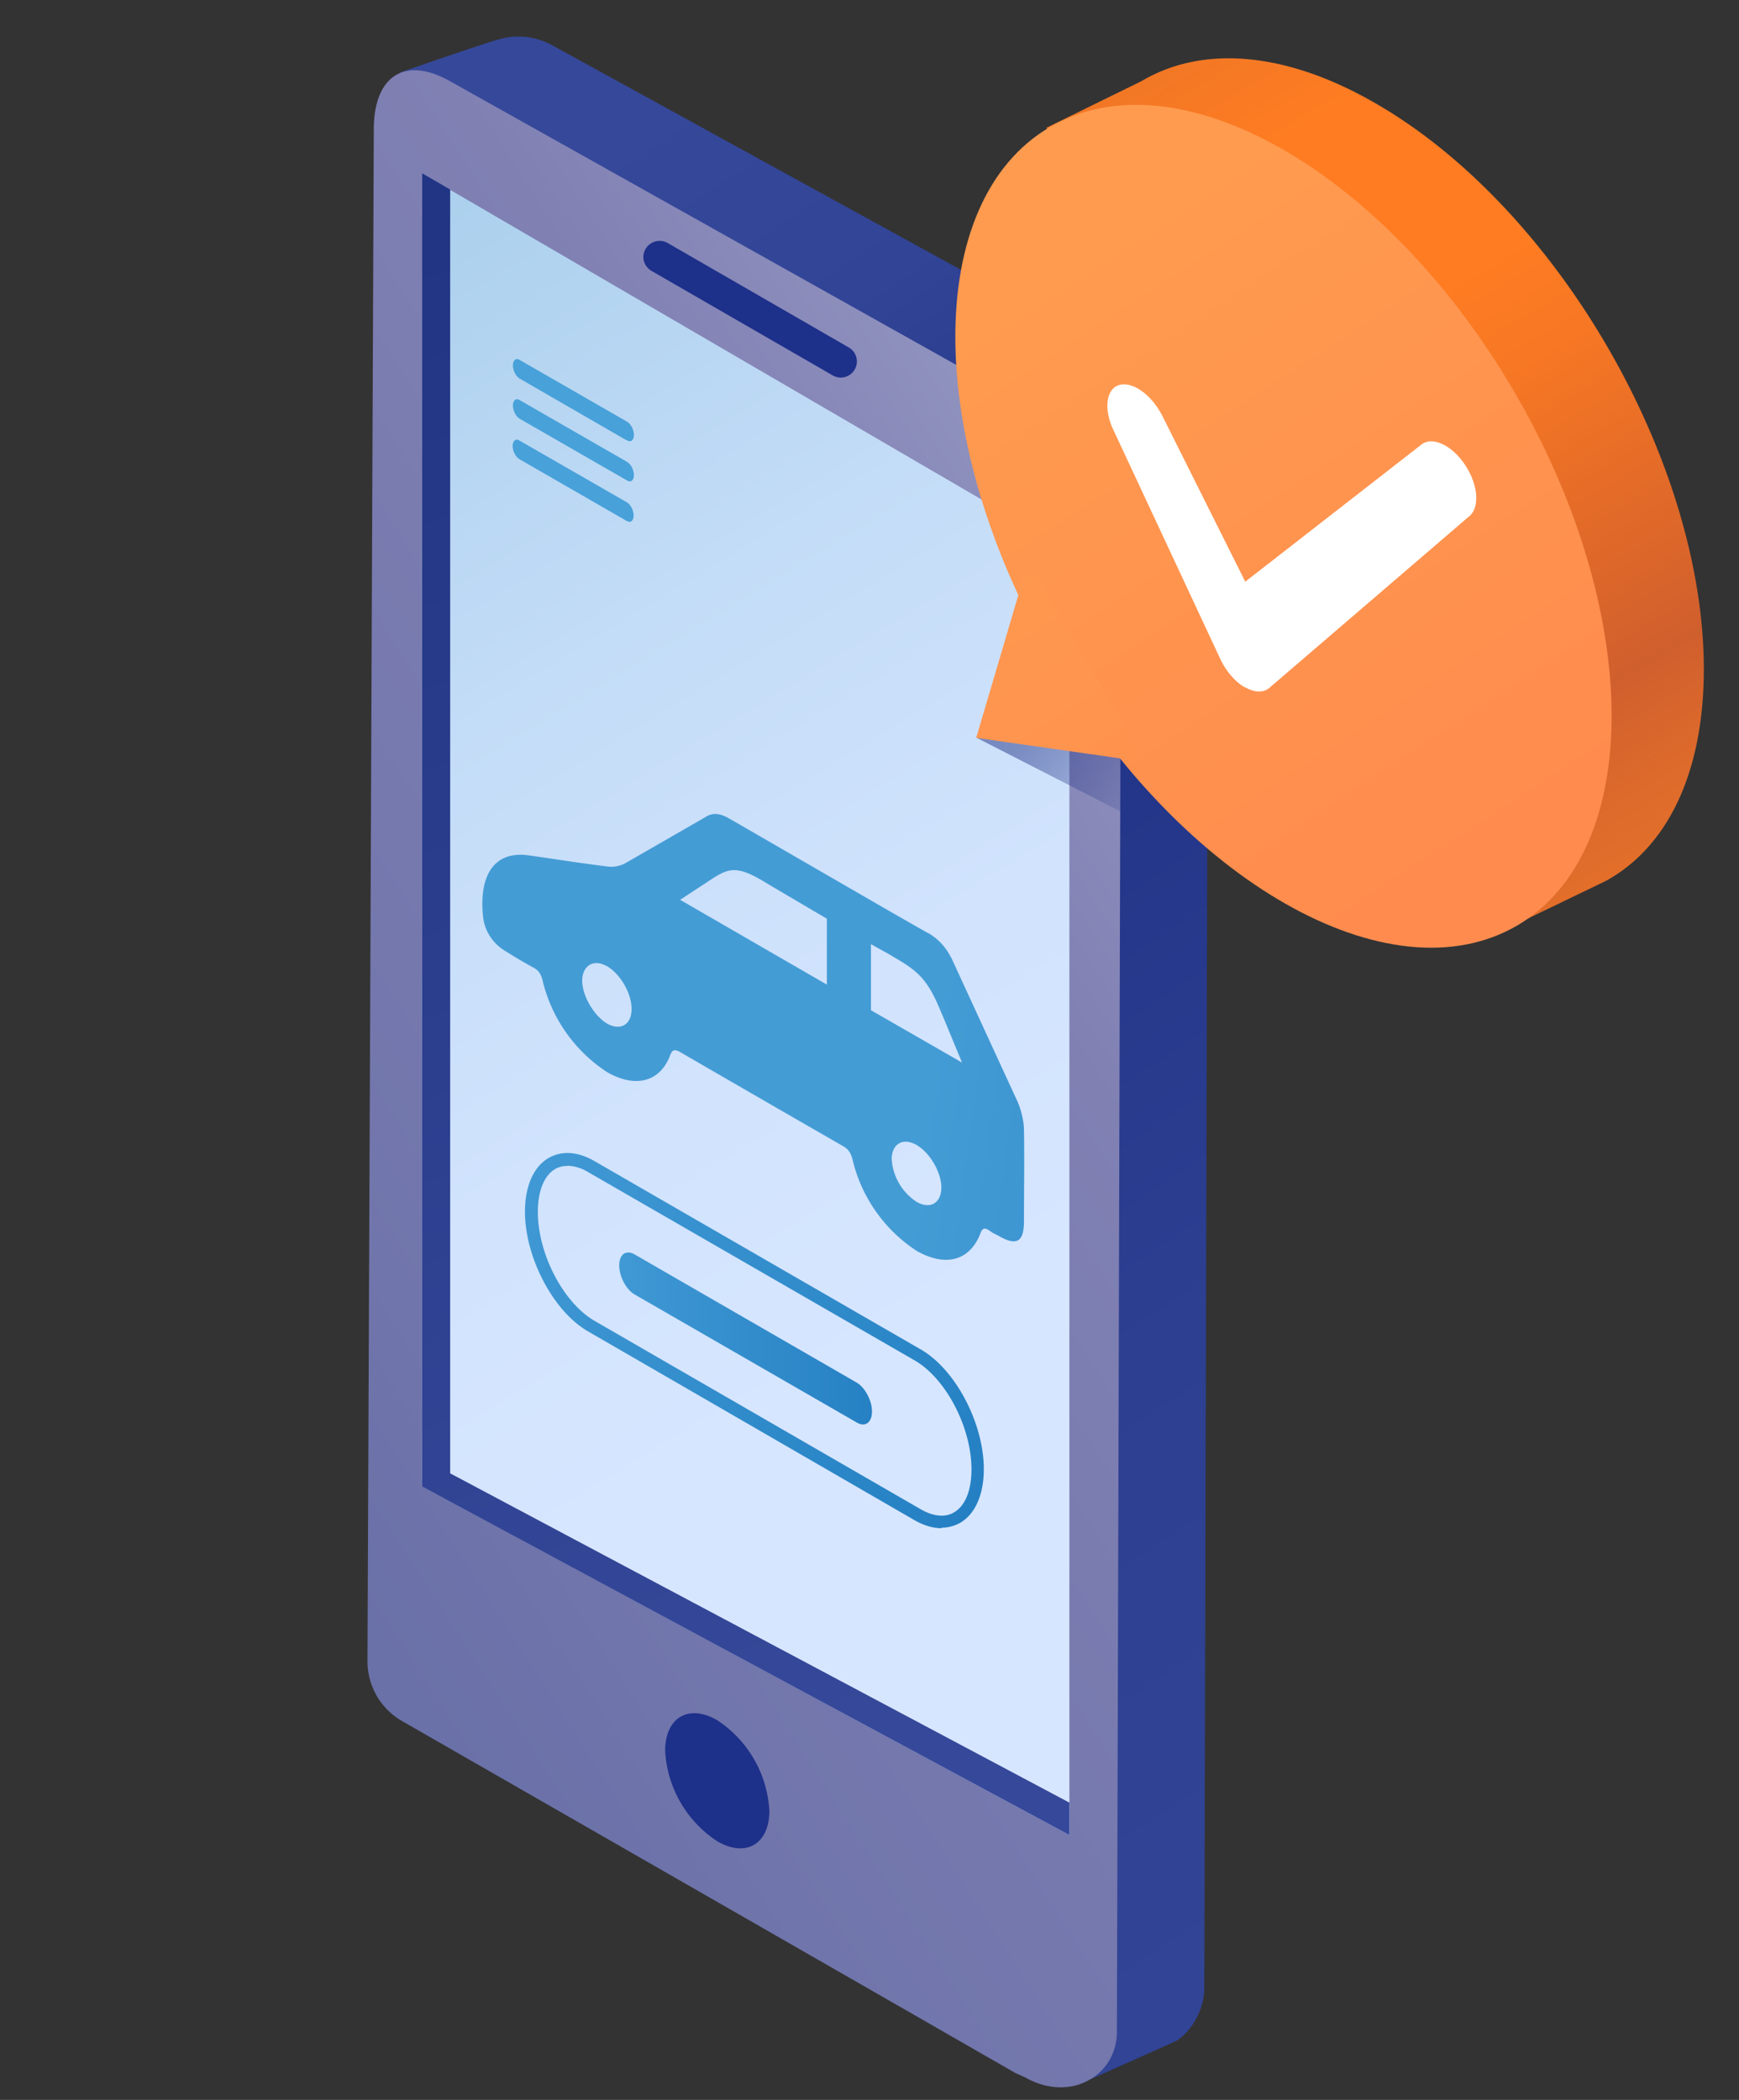 <svg fill="none" xmlns="http://www.w3.org/2000/svg" viewBox="0 0 53 64"><rect x="0" y="0" width="53" height="64" fill="#333333" stroke="none"/><path d="M32.704 63.184 14.184 51.28c-.664-.368-2.384-.48-2.384-1.248l.16-46.776c-.096-.664.24-1.048.24-1.048s2.4-.84 3-1.008a2.128 2.128 0 0 1 1.624.176l18.928 10.4a2.105 2.105 0 0 1 1.072 1.84l-.12 47.024c0 .4-.24 1.16-.848 1.56l-2.944 1.312-.208-.336v.008Z" fill="url(#kasko-adv-osmotr__a)"/><path d="m30.912 63.16-18.64-10.696a2.097 2.097 0 0 1-1.072-1.84l.192-46.68c0-1.6.92-2.256 2.32-1.472l19.384 10.864a2.104 2.104 0 0 1 1.072 1.84l-.128 46.752c0 1.32-1.408 2.176-2.8 1.384l-.32-.144-.008-.008Z" fill="url(#kasko-adv-osmotr__b)"/><path d="M20.272 53.36c0-1.016.72-1.44 1.592-.928a3.528 3.528 0 0 1 1.584 2.76c0 1.008-.712 1.432-1.584.928a3.521 3.521 0 0 1-1.592-2.76Zm-.664-45.52c0 .16.096.328.248.416l5.52 3.184a.491.491 0 0 0 .496-.848l-5.52-3.184a.496.496 0 0 0-.744.424v.008Z" fill="#1D308A"/><path d="m12.864 45.296 19.728 10.632V16.784L12.864 5.288v40.008Z" fill="url(#kasko-adv-osmotr__c)"/><path d="M28.28 28.432c.336.192.592.472.784.912l1.952 4.24c.112.264.184.576.192.824.016.944 0 1.872 0 2.808 0 .64-.224.768-.776.448-.088-.048-.176-.08-.256-.144-.176-.128-.24-.08-.296.072-.32.832-1.056 1.032-1.936.536a4.584 4.584 0 0 1-1.96-2.784c-.056-.216-.128-.32-.296-.416a1525.2 1525.2 0 0 1-4.96-2.864c-.168-.096-.24-.064-.296.08-.304.832-1.064 1.032-1.936.528a4.616 4.616 0 0 1-1.96-2.792c-.056-.224-.144-.32-.296-.4a14.896 14.896 0 0 1-.904-.536 1.392 1.392 0 0 1-.616-1.024c-.128-1.312.392-2 1.408-1.848.8.112 1.592.24 2.376.336a.905.905 0 0 0 .576-.112l2.432-1.4c.208-.136.44-.112.736.064l3.032 1.752c1 .576 2 1.16 2.992 1.72h.008Zm-3.08 1.576V28l-1.792-1.056c-.936-.584-1.184-.504-1.752-.128l-.928.608 4.472 2.584Zm1.336.776 2.784 1.6-.536-1.296c-.216-.504-.352-.88-.664-1.256-.304-.352-.672-.536-1.056-.768l-.52-.288v2.016l-.008-.008Zm1.392 5.84c.4.24.744.056.76-.392.024-.448-.32-1.072-.728-1.32-.416-.256-.768-.072-.784.4a1.68 1.68 0 0 0 .752 1.312ZM18.48 29.44c-.4-.224-.744 0-.736.472.016.464.36 1.04.752 1.28.416.24.76.032.752-.448 0-.48-.352-1.072-.76-1.304h-.008Z" fill="url(#kasko-adv-osmotr__d)"/><path d="m19.104 13.424-3.256-1.88c-.12-.064-.216-.248-.216-.408 0-.16.096-.24.216-.16l3.256 1.872c.12.064.216.248.216.408 0 .16-.096.24-.216.16v.008Zm0 1.216-3.256-1.872c-.12-.064-.216-.248-.216-.408 0-.16.096-.24.216-.16l3.256 1.872c.12.064.216.248.216.408 0 .16-.096.24-.216.16Zm0 1.24L15.84 14c-.12-.064-.216-.248-.216-.408 0-.16.096-.24.216-.16l3.256 1.872c.12.064.216.248.216.408 0 .16-.096.24-.216.16l.008.008Z" fill="#48A1D9"/><path d="M32.592 54.952v.976L12.864 45.304V5.28l.856.496v39.128l18.88 10.04-.008.008Z" fill="url(#kasko-adv-osmotr__e)"/><path opacity=".51" d="m29.752 22.48 4.408 2.256 2.64 2.384v-1.256l-2.664-3.856-4.376.464-.008.008Z" fill="url(#kasko-adv-osmotr__f)"/><path d="M28.696 46.576c-.256 0-.536-.08-.816-.24l-9.96-5.76c-1.056-.608-1.92-2.248-1.92-3.648 0-.776.264-1.376.728-1.64.4-.224.88-.192 1.384.096l9.952 5.744c1.056.608 1.92 2.248 1.92 3.648 0 .776-.264 1.376-.728 1.64a1.167 1.167 0 0 1-.56.144v.016Zm-11.4-11.04a.72.72 0 0 0-.368.088c-.344.2-.536.672-.536 1.312 0 1.28.776 2.768 1.728 3.32L28.064 46c.376.216.736.256 1.008.096.344-.2.536-.672.536-1.312 0-1.28-.776-2.768-1.728-3.32l-9.96-5.744a1.296 1.296 0 0 0-.624-.192v.008Z" fill="url(#kasko-adv-osmotr__g)"/><path d="m26.12 43.36-6.8-3.92c-.24-.152-.448-.536-.448-.872 0-.336.2-.48.456-.344l6.792 3.92c.248.152.456.544.456.872 0 .336-.2.488-.456.344Z" fill="url(#kasko-adv-osmotr__h)"/><path d="M35.856 62.2s-2.56 1.128-2.936 1.312l2.936-1.312Z" fill="url(#kasko-adv-osmotr__i)"/><path d="M51.928 20.4c0-6.344-4.472-14.064-10-17.248-2.792-1.616-5.32-1.76-7.136-.68l-2.904 1.424.848.928a9.407 9.407 0 0 0-.8 4.024c0 2.528.72 5.272 1.92 7.864l-1.288 4.36 4.4.632a18.435 18.435 0 0 0 4.96 4.392 9.425 9.425 0 0 0 4.136 1.36l-.64 1.088 3.504-1.688c1.856-1.008 3-3.248 3-6.464v.008Z" fill="url(#kasko-adv-osmotr__j)"/><path d="M46.24 28.208c3.872-2.272 3.832-9.552-.096-16.28C42.216 5.208 35.888 1.608 32 3.872c-3.88 2.264-3.84 9.552.088 16.272 3.928 6.72 10.264 10.328 14.152 8.064Z" fill="url(#kasko-adv-osmotr__k)"/><path d="m33.232 20.344 1.68 2.88-5.16-.736 1.464-4.96.344-.056 1.68 2.872h-.008Z" fill="url(#kasko-adv-osmotr__l)"/><path d="M37.936 20.944h-.008c-.288-.168-.552-.48-.72-.824l-3.256-6.976c-.32-.64-.256-1.28.152-1.408.4-.128.992.288 1.32.936l2.528 5.056 5.376-4.184c.328-.256.928.024 1.328.632.4.6.448 1.304.12 1.56l-6.112 5.248c-.184.136-.448.12-.72-.04h-.008Z" fill="#fff"/><defs><linearGradient id="kasko-adv-osmotr__a" x1="9.96" y1="9.824" x2="47.824" y2="67.216" gradientUnits="userSpaceOnUse"><stop stop-color="#364899"/><stop offset=".12" stop-color="#324496"/><stop offset=".22" stop-color="#273A8C"/><stop offset=".28" stop-color="#1D3083"/><stop offset=".35" stop-color="#233588"/><stop offset=".58" stop-color="#2D3F91"/><stop offset=".83" stop-color="#324496"/></linearGradient><linearGradient id="kasko-adv-osmotr__b" x1="-10.656" y1="54.232" x2="42.336" y2="20.176" gradientUnits="userSpaceOnUse"><stop stop-color="#56649E"/><stop offset=".43" stop-color="#7075AB"/><stop offset=".77" stop-color="#8080B3"/><stop offset=".96" stop-color="#9699C3"/></linearGradient><linearGradient id="kasko-adv-osmotr__c" x1="8.488" y1="7.712" x2="37.04" y2="54.472" gradientUnits="userSpaceOnUse"><stop stop-color="#A9CFED"/><stop offset=".02" stop-color="#ABD0ED"/><stop offset=".28" stop-color="#C3DCF7"/><stop offset=".51" stop-color="#D1E3FD"/><stop offset=".71" stop-color="#D7E6FF"/></linearGradient><linearGradient id="kasko-adv-osmotr__d" x1="27.48" y1="39.256" x2="50.32" y2="42.344" gradientUnits="userSpaceOnUse"><stop stop-color="#449CD5"/><stop offset=".35" stop-color="#368ECD"/><stop offset=".7" stop-color="#2E87C9"/><stop offset="1" stop-color="#1E7AC0"/></linearGradient><linearGradient id="kasko-adv-osmotr__e" x1="8.68" y1="8.672" x2="25.416" y2="58.032" gradientUnits="userSpaceOnUse"><stop stop-color="#223584"/><stop offset=".91" stop-color="#364899"/></linearGradient><linearGradient id="kasko-adv-osmotr__f" x1="31.088" y1="21.6" x2="38.24" y2="27.048" gradientUnits="userSpaceOnUse"><stop stop-color="#233588"/><stop offset=".09" stop-color="#233588" stop-opacity=".95"/><stop offset=".21" stop-color="#233588" stop-opacity=".81"/><stop offset=".35" stop-color="#233588" stop-opacity=".59"/><stop offset=".51" stop-color="#233588" stop-opacity=".28"/><stop offset=".64" stop-color="#233588" stop-opacity="0"/></linearGradient><linearGradient id="kasko-adv-osmotr__g" x1="15.752" y1="36.68" x2="30.248" y2="45.04" gradientUnits="userSpaceOnUse"><stop stop-color="#4099D4"/><stop offset="1" stop-color="#2480C3"/></linearGradient><linearGradient id="kasko-adv-osmotr__h" x1="18.872" y1="40.792" x2="26.576" y2="40.792" gradientUnits="userSpaceOnUse"><stop stop-color="#4099D4"/><stop offset="1" stop-color="#2681C4"/></linearGradient><linearGradient id="kasko-adv-osmotr__i" x1="34.264" y1="62.68" x2="34.576" y2="63.152" gradientUnits="userSpaceOnUse"><stop stop-color="#364899"/><stop offset=".12" stop-color="#324496"/><stop offset=".22" stop-color="#273A8C"/><stop offset=".28" stop-color="#1D3083"/><stop offset=".35" stop-color="#233588"/><stop offset=".58" stop-color="#2D3F91"/><stop offset=".83" stop-color="#324496"/></linearGradient><linearGradient id="kasko-adv-osmotr__j" x1="31.152" y1="-.496" x2="48.584" y2="29.064" gradientUnits="userSpaceOnUse"><stop offset=".05" stop-color="#E97427"/><stop offset=".24" stop-color="#FF7C22"/><stop offset=".42" stop-color="#FF7C22"/><stop offset=".53" stop-color="#F57624"/><stop offset=".72" stop-color="#DC662A"/><stop offset=".8" stop-color="#D05F2E"/><stop offset=".89" stop-color="#DD6A2B"/><stop offset=".97" stop-color="#E4702A"/></linearGradient><linearGradient id="kasko-adv-osmotr__k" x1="32.712" y1="7.792" x2="46.208" y2="28.448" gradientUnits="userSpaceOnUse"><stop stop-color="#FF9B4F"/><stop offset=".89" stop-color="#FF8C4E"/></linearGradient><linearGradient id="kasko-adv-osmotr__l" x1="37.776" y1="31.256" x2="22.176" y2="6.552" gradientUnits="userSpaceOnUse"><stop stop-color="#FF8C4E"/><stop offset=".66" stop-color="#FF9B4F"/></linearGradient></defs></svg>